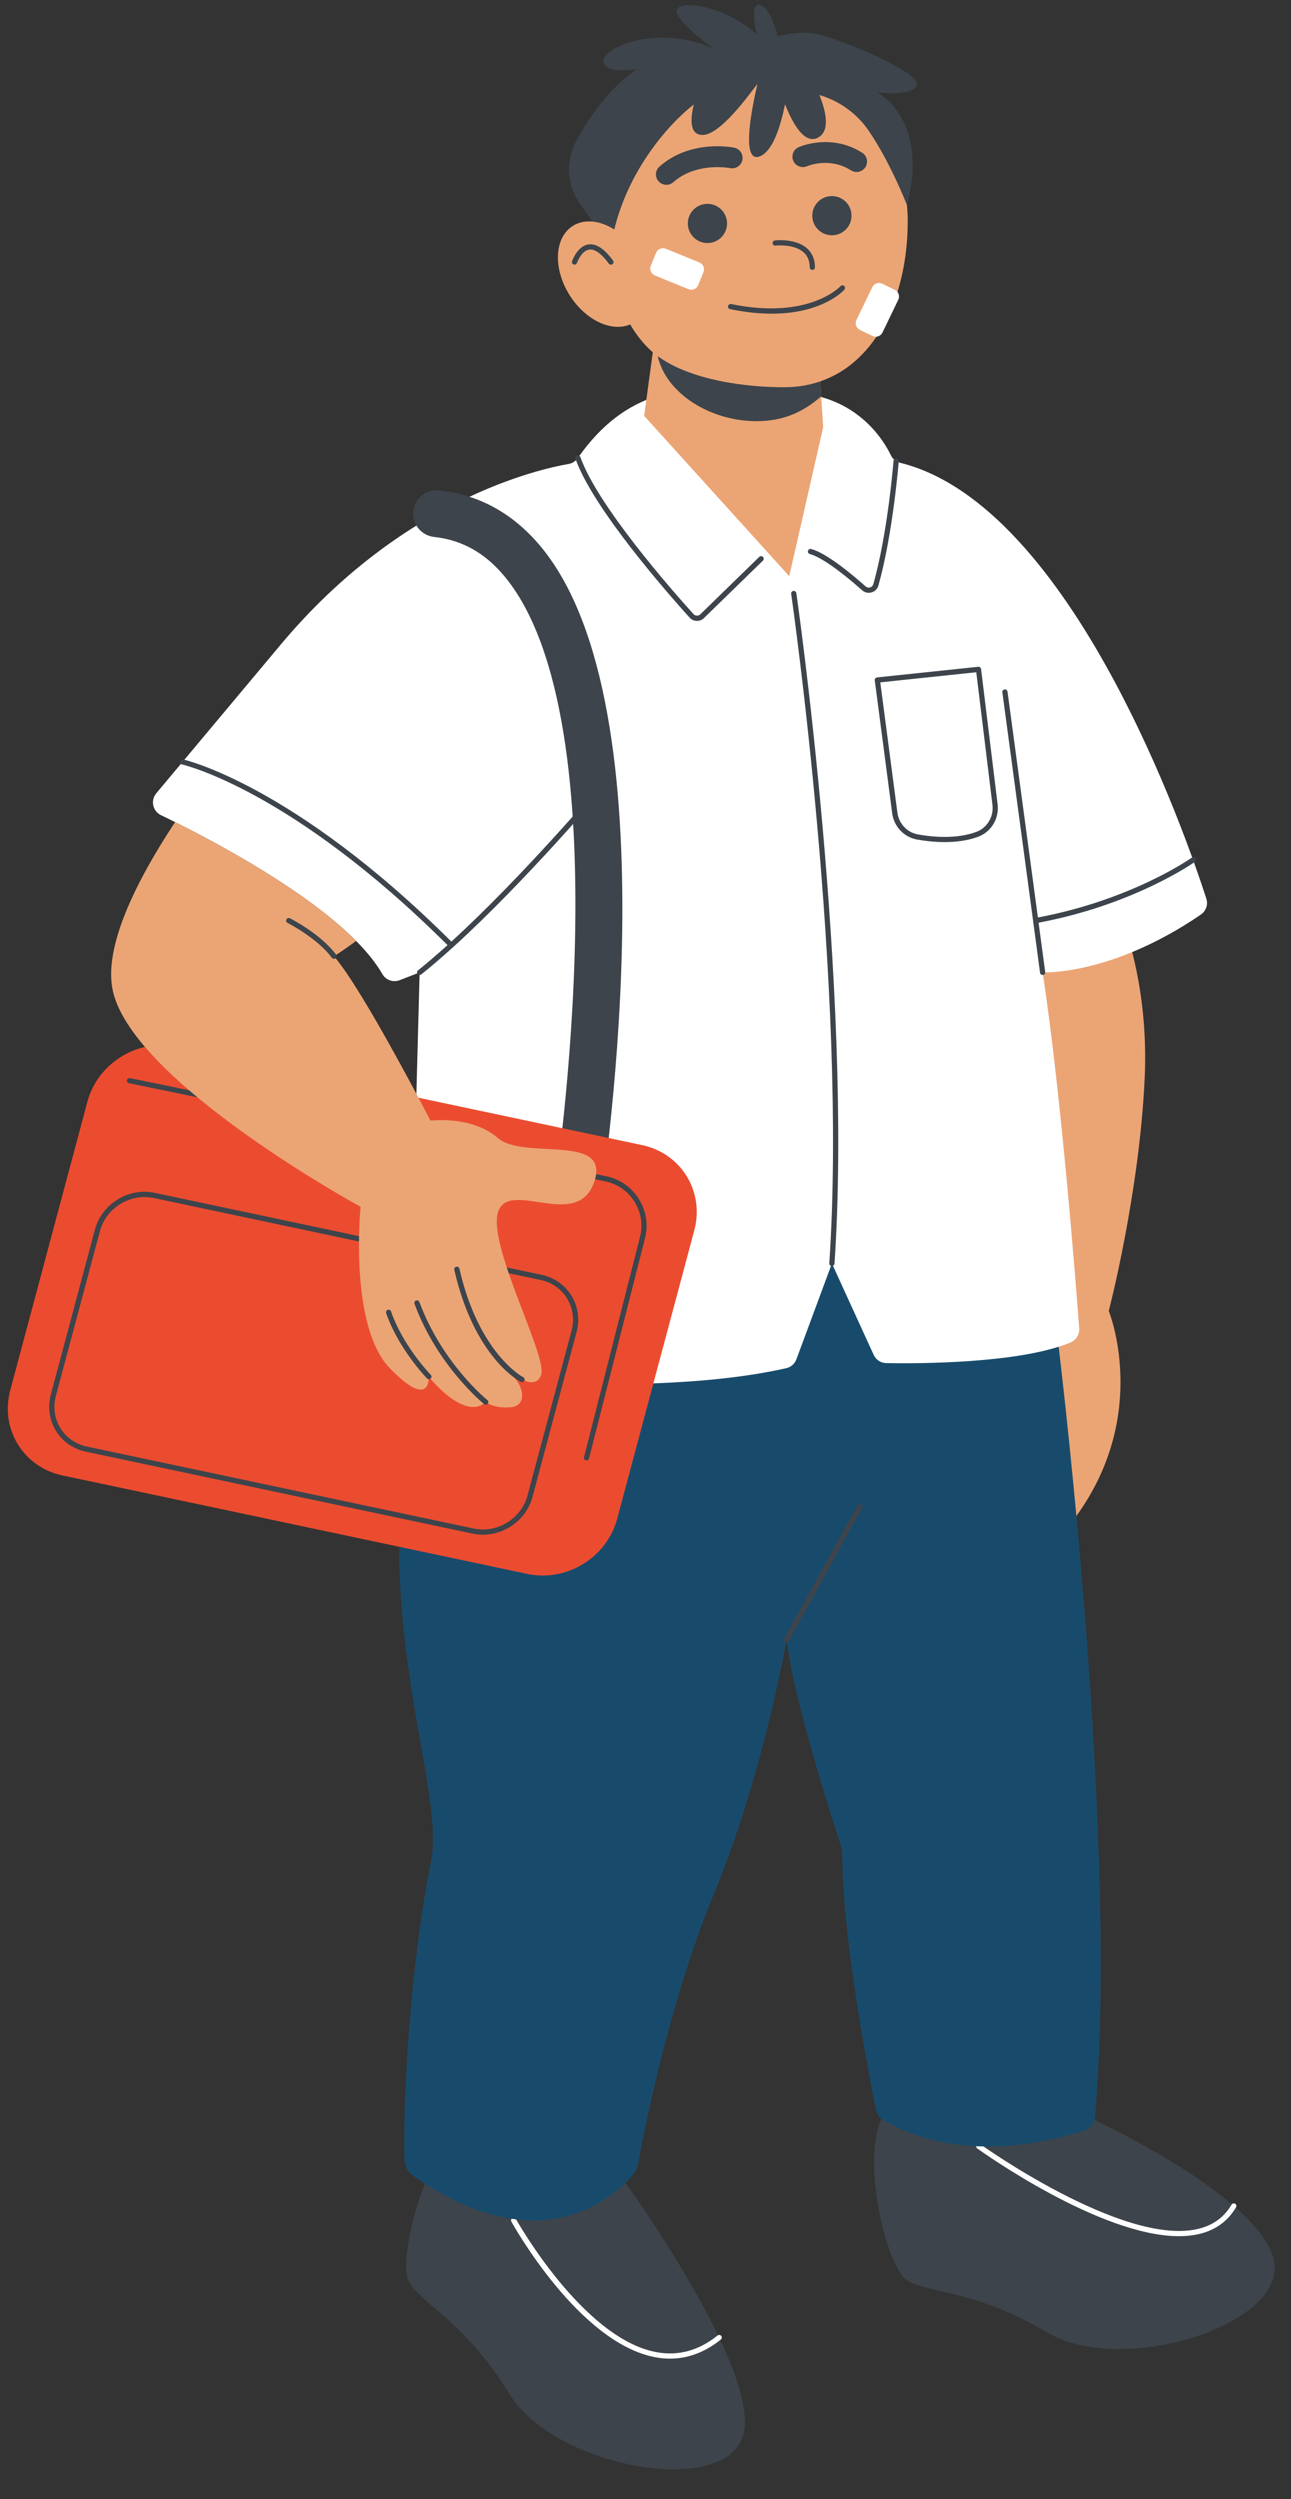 <?xml version="1.0" encoding="UTF-8" standalone="no"?><svg xmlns="http://www.w3.org/2000/svg" xmlns:xlink="http://www.w3.org/1999/xlink" fill="#3d444b" height="479.4" preserveAspectRatio="xMidYMid meet" version="1" viewBox="-1.5 -0.9 247.6 479.4" width="247.6" zoomAndPan="magnify"><rect x="-1.5" y="-0.9" width="247.6" height="479.4" fill="#333333" stroke="none"/><g id="change1_1"><path d="M206.35,404.75c0,0,32.97,14.92,36.37,27.52s-28.94,22.81-43.23,14.3c-14.3-8.51-23.49-7.49-27.23-10.21 c-3.74-2.72-9.31-24.35-3.81-32.6C173.96,395.5,206.35,404.75,206.35,404.75z M88.65,405.99c-8.71,4.74-13.85,26.48-11.8,30.63 s10.66,7.52,19.36,21.71s42.08,20.19,44.92,7.46c2.85-12.73-22.67-48-22.67-48S97.37,401.25,88.65,405.99z" fill="inherit"/></g><g id="change2_1"><path d="M211.15,169.34c0,0,7.91,14.33,6.89,36.54c-1.02,22.21-6.89,44.68-6.89,44.68s8.01,19.67-6.21,39.33 c-14.22,19.65-18.56-117.2-18.56-117.2L211.15,169.34z" fill="#eba575"/></g><g id="change3_1"><path d="M127.01,451.53c-0.97,0-1.96-0.1-2.96-0.29c-14.5-2.84-26.95-25.04-27.47-25.99 c-0.13-0.24-0.05-0.55,0.2-0.68c0.24-0.13,0.55-0.05,0.68,0.2c0.13,0.23,12.74,22.75,26.79,25.49c4.24,0.83,8.23-0.24,11.87-3.17 c0.21-0.17,0.53-0.14,0.7,0.08c0.17,0.21,0.14,0.53-0.08,0.7C133.72,450.3,130.45,451.53,127.01,451.53z M228.19,427.69 c3.28-0.7,5.76-2.45,7.37-5.2c0.14-0.24,0.06-0.54-0.18-0.68c-0.24-0.14-0.54-0.06-0.68,0.18c-1.46,2.5-3.72,4.09-6.72,4.72 c-14.33,3.06-41.2-16.11-41.47-16.31c-0.23-0.16-0.54-0.11-0.7,0.11c-0.16,0.22-0.11,0.54,0.11,0.7 c1.03,0.74,23.59,16.83,38.67,16.83C225.86,428.04,227.06,427.93,228.19,427.69z" fill="#ffffff"/></g><g id="change4_1"><path d="M201.57,257.73c0.71,5.85,11.45,96.29,6.93,147.54c-0.1,1.13-0.85,2.08-1.93,2.45 c-5.65,1.92-23.83,6.91-38.84-2.08c-0.63-0.38-1.05-1.01-1.2-1.72c-1.17-5.76-6.4-32.4-6.48-48.52c0-0.94-0.14-1.86-0.43-2.75 c-1.82-5.54-8.75-27.07-10.28-39.01c0,0-4.32,25.53-14.02,49.02c-8.77,21.22-13.64,47.04-14.5,51.82c-0.1,0.56-0.34,1.07-0.7,1.51 c-2.91,3.55-17.11,18.14-42.39,0.46c-0.99-0.69-1.61-1.8-1.65-3.01c-0.34-10.58,0.97-36.82,5.11-57.41 c2.97-14.79-13.72-50.53-1.75-93.18c11.95-42.61,105.39-96.21,122.04-5.7C201.52,257.33,201.55,257.53,201.57,257.73z" fill="#184b6b"/></g><g id="change3_2"><path d="M228.79,174.55c-17.14,11.72-30.32,11.08-30.32,11.08c3.58,23.59,6.37,59.73,7.01,68.28 c0.09,1.18-0.61,2.27-1.71,2.72c-9.84,4.06-29.4,4.04-35.29,3.94c-1.05-0.02-1.99-0.64-2.42-1.59l-8.01-17.52l-6.81,18.38 c-0.32,0.85-1.04,1.5-1.93,1.7c-15.49,3.51-36.22,3.42-51.52,2.66c-8.25-0.41-14.93-1.01-18.35-1.36c-1.42-0.15-2.48-1.36-2.44-2.78 l1.36-51.14l0.62-23.29l-3.81,1.48c-1.25,0.49-2.67,0-3.34-1.17c-1.21-2.11-2.94-4.24-5.03-6.35c-9.36-9.46-25.93-18.41-34.72-22.8 c-1.01-0.51-1.92-0.95-2.71-1.33c-1.59-0.77-2.03-2.83-0.9-4.19l23.95-28.62C75.66,94.9,101.9,89.07,107.56,88.1 c0.73-0.13,1.36-0.55,1.78-1.16c11.69-16.85,26.78-12.78,30.25-11.55c0.5,0.18,1.04,0.2,1.56,0.07c19-4.62,26.38,7.17,28.22,10.99 c0.36,0.74,1.04,1.24,1.84,1.44c32.91,8.22,54.82,71.7,58.65,83.58C230.24,172.62,229.79,173.87,228.79,174.55z" fill="#ffffff"/></g><g id="change2_2"><path d="M172.59,41.53c0,12.24-4.38,23.74-12.96,28.94c-1.19,0.72-2.47,1.32-3.82,1.79l0,0l0.19,2.86l0.38,5.92 l-6.51,28.59l-27.83-30.76l1.66-12.2c-0.27-0.23-0.52-0.46-0.77-0.7c-5.7-5.58-8.29-15.22-8.29-23.36 c0-16.6,13.86-31.15,29.55-31.15S172.59,24.92,172.59,41.53z" fill="#eba575"/></g><g id="change1_2"><path d="M166.77,16.82c0,0,10.04,5.11,5.68,21.63c0,0-3.11-8.05-7.3-14.21c-2.27-3.34-5.63-5.78-9.49-6.91 c1.3,3.27,2.07,6.93-0.29,8.17c-2.56,1.35-4.82-2.62-6.31-6.4c-0.87,4.3-2.35,8.99-4.8,9.98c-3.73,1.5-1.57-9.24-0.5-13.83 c-0.2-0.01-6.6,9.55-10.36,9.73c-2.65,0.13-2.55-2.89-1.84-5.83c-4.26,3.25-13.72,13.13-15.91,27.3c0,0-3.32-4.49-6.05-8.47 c-2.4-3.5-2.65-8.07-0.62-11.81c2.3-4.25,6.19-10.07,11.69-13.83c0,0-5.94,1.15-6.44-1.4c-0.5-2.55,10.1-7.4,21.07-2.55 c0,0-7.91-5.68-6.96-7.53c0.9-1.73,8.89-0.78,15.24,4.79c-0.56-2.78-0.94-6.22,0.78-5.57c1.67,0.64,2.71,3.64,3.27,5.97 c1.86-0.45,4.37-0.86,6.64-0.59c4.26,0.51,20.6,7.4,20.09,9.83S166.77,16.82,166.77,16.82z M155.81,72.26 c-2.12,0.73-4.44,1.12-6.96,1.12c-7.29,0-17.9-1.33-24.21-5.97c1.59,7.1,9.99,12.48,18.97,12.48c5.24,0,9.04-1.84,12.39-4.77 L155.81,72.26z M137.94,41.96c0,2.08-1.68,3.76-3.76,3.76s-3.76-1.68-3.76-3.76c0-2.08,1.68-3.76,3.76-3.76 S137.94,39.88,137.94,41.96z M161.81,40.47c0,2.08-1.68,3.76-3.76,3.76s-3.76-1.68-3.76-3.76c0-2.08,1.68-3.76,3.76-3.76 S161.81,38.4,161.81,40.47z M126.3,34.55c-0.55,0-1.11-0.23-1.5-0.68c-0.73-0.83-0.65-2.09,0.18-2.82c6-5.29,14.01-3.69,14.35-3.62 c1.08,0.23,1.77,1.29,1.55,2.37c-0.23,1.08-1.29,1.77-2.36,1.55c-0.11-0.02-6.44-1.23-10.9,2.71 C127.25,34.39,126.77,34.55,126.3,34.55z M162.79,32.09c-0.37,0-0.74-0.1-1.07-0.31c-4.09-2.61-8.27-0.87-8.44-0.79 c-1.01,0.43-2.19-0.03-2.63-1.03c-0.44-1.01,0.01-2.18,1.01-2.63c0.25-0.11,6.26-2.72,12.21,1.08c0.93,0.59,1.2,1.83,0.61,2.76 C164.09,31.76,163.45,32.09,162.79,32.09z" fill="inherit"/></g><g id="change2_3"><path d="M120.69,47.57c3.25,5.1,3.01,11.08-0.56,13.35c-3.56,2.27-9.09-0.02-12.34-5.13s-3.01-11.08,0.56-13.35 C111.91,40.18,117.44,42.47,120.69,47.57z" fill="#eba575"/></g><g id="change1_3"><path d="M108.69,237.19c-0.24,0-0.48-0.02-0.73-0.06c-2.45-0.4-4.12-2.71-3.72-5.16c0.15-0.91,14.52-91.56-8.21-121.35 c-3.91-5.12-8.57-7.91-14.27-8.52c-2.47-0.27-4.26-2.48-3.99-4.95c0.27-2.47,2.48-4.26,4.95-3.99c8.17,0.88,15.06,4.92,20.47,12.01 c25.06,32.86,10.56,124.37,9.93,128.25C112.77,235.62,110.86,237.19,108.69,237.19z M154.3,50.87c0.28,0,0.5-0.23,0.5-0.5 c-0.01-1.52-0.52-2.75-1.52-3.63c-2.21-1.96-6-1.54-6.16-1.52c-0.27,0.03-0.47,0.28-0.44,0.55c0.03,0.27,0.27,0.47,0.55,0.44 c0.03,0,3.52-0.38,5.39,1.28c0.78,0.69,1.17,1.66,1.18,2.89C153.8,50.65,154.02,50.87,154.3,50.87 C154.3,50.87,154.3,50.87,154.3,50.87z M160.44,54.66c0.18-0.21,0.16-0.52-0.04-0.7c-0.21-0.19-0.52-0.17-0.71,0.04 c-0.06,0.07-6.04,6.5-20.97,3.42c-0.26-0.05-0.54,0.12-0.59,0.39c-0.06,0.27,0.12,0.53,0.39,0.59c3.01,0.62,5.67,0.87,8,0.87 C156.22,59.27,160.24,54.89,160.44,54.66z M109.16,49.53c0.01-0.02,0.82-2.32,2.33-2.55c1.07-0.16,2.38,0.77,3.77,2.69 c0.16,0.22,0.47,0.27,0.7,0.11c0.22-0.16,0.27-0.48,0.11-0.7c-1.66-2.28-3.25-3.31-4.73-3.09c-2.12,0.32-3.08,3.1-3.12,3.22 c-0.09,0.26,0.05,0.55,0.31,0.63c0.05,0.02,0.11,0.03,0.16,0.03C108.89,49.87,109.09,49.74,109.16,49.53z" fill="inherit"/></g><g id="change5_1"><path d="M99.66,301.01l-89.17-18.89c-7.52-1.59-12-8.91-10.02-16.35l14.79-55.33c1.99-7.43,9.69-12.17,17.21-10.58 l89.17,18.89c7.52,1.59,12,8.91,10.02,16.35l-14.79,55.33C114.88,297.87,107.17,302.6,99.66,301.01z" fill="#eb4c30"/></g><g id="change1_4"><path d="M102.36,243.63l-74.18-15.72c-5.01-1.06-10.16,2.1-11.48,7.06l-8.45,31.62c-0.64,2.41-0.3,4.88,0.97,6.96 c1.27,2.07,3.31,3.49,5.75,4.01l74.18,15.72c0.65,0.14,1.31,0.21,1.96,0.21c4.33,0,8.37-2.96,9.52-7.26l8.45-31.62 c0.64-2.41,0.3-4.88-0.97-6.96C106.84,245.57,104.8,244.15,102.36,243.63z M108.12,254.34l-8.45,31.62 c-1.19,4.45-5.81,7.29-10.31,6.34l-74.18-15.72c-2.16-0.46-3.98-1.72-5.1-3.55c-1.13-1.84-1.43-4.03-0.86-6.17l8.45-31.62 c1.03-3.87,4.66-6.52,8.55-6.52c0.58,0,1.17,0.06,1.76,0.18l74.18,15.72c2.16,0.46,3.98,1.72,5.1,3.55 C108.38,250,108.69,252.2,108.12,254.34z M122.2,236.63l-10.73,42.23c-0.06,0.23-0.26,0.38-0.48,0.38c-0.04,0-0.08,0-0.12-0.02 c-0.27-0.07-0.43-0.34-0.36-0.61l10.73-42.23c0.59-2.33,0.22-4.73-1.06-6.77c-1.27-2.04-3.27-3.42-5.63-3.91l-91.32-18.82 c-0.27-0.06-0.44-0.32-0.39-0.59s0.32-0.44,0.59-0.39l91.32,18.82c2.62,0.54,4.85,2.09,6.27,4.36 C122.44,231.35,122.86,234.03,122.2,236.63z" fill="inherit"/></g><g id="change2_4"><path d="M112.47,225.8c-3.2,9.45-16.09-0.51-18.39,5.62c-2.3,6.13,9.36,27.62,8.22,31.32 c-1.1,3.55-5.72-0.34-5.91-0.42c0.08,0.1,0.73,0.86,1.4,1.88c1.29,1.99,1.31,4.62-1.37,4.84c-3.21,0.26-4.76-0.98-4.76-0.98 c-4.17,3.7-10.93-4.89-10.93-4.89s0.46,6.55-7.46-1.62c-7.91-8.17-5.61-30.96-5.61-30.96s-43.41-23.68-47.49-41.3 c-1.97-8.48,4.58-21.39,11.91-32.5c8.79,4.39,25.36,13.34,34.72,22.8c-2.52,1.87-4.25,2.94-4.25,2.94 c3.92,4.47,11.7,18.66,15.81,26.39c1.64,3.08,2.7,5.14,2.7,5.14s7.92-1.02,12.9,3.32C98.93,221.72,115.66,216.36,112.47,225.8z" fill="#eba575"/></g><g id="change3_3"><path d="M130.55,54.57l-6.45-2.63c-0.73-0.3-1.08-1.13-0.79-1.86l1.01-2.48c0.3-0.73,1.13-1.08,1.86-0.79l6.45,2.63 c0.73,0.3,1.08,1.13,0.79,1.86l-1.01,2.48C132.11,54.52,131.28,54.87,130.55,54.57z M170.11,54.69l-2.41-1.17 c-0.71-0.34-1.57-0.05-1.91,0.67l-3.03,6.28c-0.34,0.71-0.05,1.57,0.67,1.91l2.41,1.17c0.71,0.34,1.57,0.05,1.91-0.67l3.03-6.28 C171.12,55.89,170.82,55.03,170.11,54.69z" fill="#ffffff"/></g><g id="change1_5"><path d="M99.06,263.94c-0.09,0.17-0.26,0.27-0.45,0.27c-0.08,0-0.15-0.02-0.23-0.05c-0.36-0.18-8.91-4.68-12.75-21.48 c-0.06-0.27,0.11-0.54,0.38-0.6c0.27-0.06,0.54,0.11,0.6,0.38c3.72,16.3,12.14,20.77,12.23,20.81 C99.09,263.39,99.19,263.69,99.06,263.94z M78.94,248.86c-0.1-0.26-0.38-0.39-0.64-0.3c-0.26,0.09-0.39,0.38-0.3,0.64 c4.42,11.99,13.26,19.17,13.35,19.24c0.09,0.07,0.2,0.11,0.31,0.11c0.15,0,0.29-0.06,0.39-0.19c0.17-0.21,0.14-0.53-0.08-0.7 C91.89,267.6,83.26,260.58,78.94,248.86z M73.5,250.66c-0.09-0.26-0.37-0.4-0.63-0.31c-0.26,0.09-0.4,0.37-0.31,0.63 c2.31,6.75,7.6,12.29,7.83,12.53c0.1,0.1,0.23,0.15,0.36,0.15c0.13,0,0.25-0.05,0.35-0.14c0.2-0.19,0.21-0.51,0.01-0.71 C81.04,262.76,75.73,257.2,73.5,250.66z M113.86,149.39c-0.17,0.2-14.97,17.71-28.79,30.33c-30.25-30.14-51.26-34.91-51.46-34.95 c-0.27-0.06-0.54,0.11-0.59,0.38c-0.06,0.27,0.11,0.54,0.38,0.59c0.21,0.04,20.94,4.78,50.93,34.65c-1.93,1.74-3.83,3.38-5.66,4.85 c-0.22,0.17-0.25,0.49-0.08,0.7c0.1,0.12,0.24,0.19,0.39,0.19c0.11,0,0.22-0.04,0.31-0.11c1.98-1.58,4.03-3.36,6.11-5.24 c0.01,0,0.01-0.01,0.02-0.01c0,0,0-0.01,0.01-0.01c13.97-12.69,29.03-30.51,29.2-30.71c0.18-0.21,0.15-0.53-0.06-0.7 C114.36,149.15,114.04,149.18,113.86,149.39z M144.12,105.92l-11.3,11.01c-0.18,0.18-0.42,0.28-0.67,0.26 c-0.25-0.01-0.48-0.11-0.65-0.3c-4.25-4.71-18.39-20.79-21.69-30.12c-0.09-0.26-0.38-0.4-0.64-0.3c-0.26,0.09-0.4,0.38-0.3,0.64 c3.36,9.5,17.61,25.72,21.89,30.46c0.35,0.39,0.83,0.61,1.36,0.63c0.02,0,0.04,0,0.06,0c0.5,0,0.98-0.19,1.34-0.55l11.3-11.01 c0.2-0.19,0.2-0.51,0.01-0.71C144.64,105.73,144.32,105.73,144.12,105.92z M157.55,241.42c-0.02,0.28,0.19,0.51,0.47,0.53 c0.01,0,0.02,0,0.03,0c0.26,0,0.48-0.2,0.5-0.47c3.55-52.72-7.21-127.86-7.32-128.61c-0.04-0.27-0.31-0.47-0.57-0.42 c-0.27,0.04-0.46,0.29-0.42,0.57C150.35,113.77,161.09,188.81,157.55,241.42z M166.97,111.42c2.8-9.96,3.89-23.71,3.9-23.85 c0.02-0.28-0.18-0.52-0.46-0.54c-0.25-0.02-0.52,0.18-0.54,0.46c-0.01,0.14-1.09,13.78-3.87,23.65c-0.09,0.31-0.31,0.54-0.62,0.63 c-0.31,0.09-0.64,0.02-0.88-0.2c-2.64-2.35-7.52-6.41-10.43-7.16c-0.27-0.07-0.54,0.09-0.61,0.36c-0.07,0.27,0.09,0.54,0.36,0.61 c1.98,0.51,5.63,3.04,10.02,6.94c0.36,0.32,0.81,0.49,1.28,0.49c0.18,0,0.37-0.03,0.54-0.08 C166.31,112.55,166.79,112.06,166.97,111.42z M189.83,153.36c0.34,2.75-1.22,5.33-3.79,6.27c-2.04,0.74-4.25,1-6.35,1 c-1.92,0-3.75-0.22-5.26-0.48c-2.54-0.44-4.48-2.48-4.82-5.06l-3.34-25.49c-0.02-0.13,0.02-0.27,0.1-0.37 c0.08-0.11,0.21-0.17,0.34-0.19l19.4-2.04c0.28-0.03,0.52,0.17,0.55,0.44L189.83,153.36z M188.84,153.48l-3.1-25.43l-18.41,1.94 l3.28,24.98c0.28,2.15,1.89,3.84,4,4.2c3.02,0.53,7.4,0.87,11.09-0.48C187.83,157.91,189.12,155.77,188.84,153.48z M227.73,163.76 c-0.16-0.23-0.47-0.28-0.7-0.12c-0.11,0.08-11.43,8.06-29.47,11.45l-5.83-43.32c-0.04-0.27-0.3-0.47-0.56-0.43 c-0.27,0.04-0.47,0.29-0.43,0.56l5.9,43.87c0,0,0,0,0,0v0l1.33,9.92c0.03,0.25,0.25,0.43,0.49,0.43c0.02,0,0.04,0,0.07,0 c0.27-0.04,0.47-0.29,0.43-0.56l-1.27-9.47c18.29-3.43,29.81-11.55,29.92-11.63C227.84,164.3,227.89,163.99,227.73,163.76z M54.1,175.24c-0.25-0.12-0.55-0.03-0.67,0.22c-0.12,0.25-0.03,0.55,0.22,0.67c0.06,0.03,5.73,2.93,8.5,6.69 c0.1,0.13,0.25,0.2,0.4,0.2c0.1,0,0.21-0.03,0.3-0.1c0.22-0.16,0.27-0.48,0.11-0.7C60.04,178.27,54.34,175.36,54.1,175.24z M163.65,287.66c-0.24-0.13-0.55-0.05-0.68,0.2l-14.06,25.53c-0.13,0.24-0.05,0.55,0.2,0.68c0.08,0.04,0.16,0.06,0.24,0.06 c0.18,0,0.35-0.09,0.44-0.26l14.06-25.53C163.98,288.1,163.89,287.79,163.65,287.66z" fill="inherit"/></g></svg>